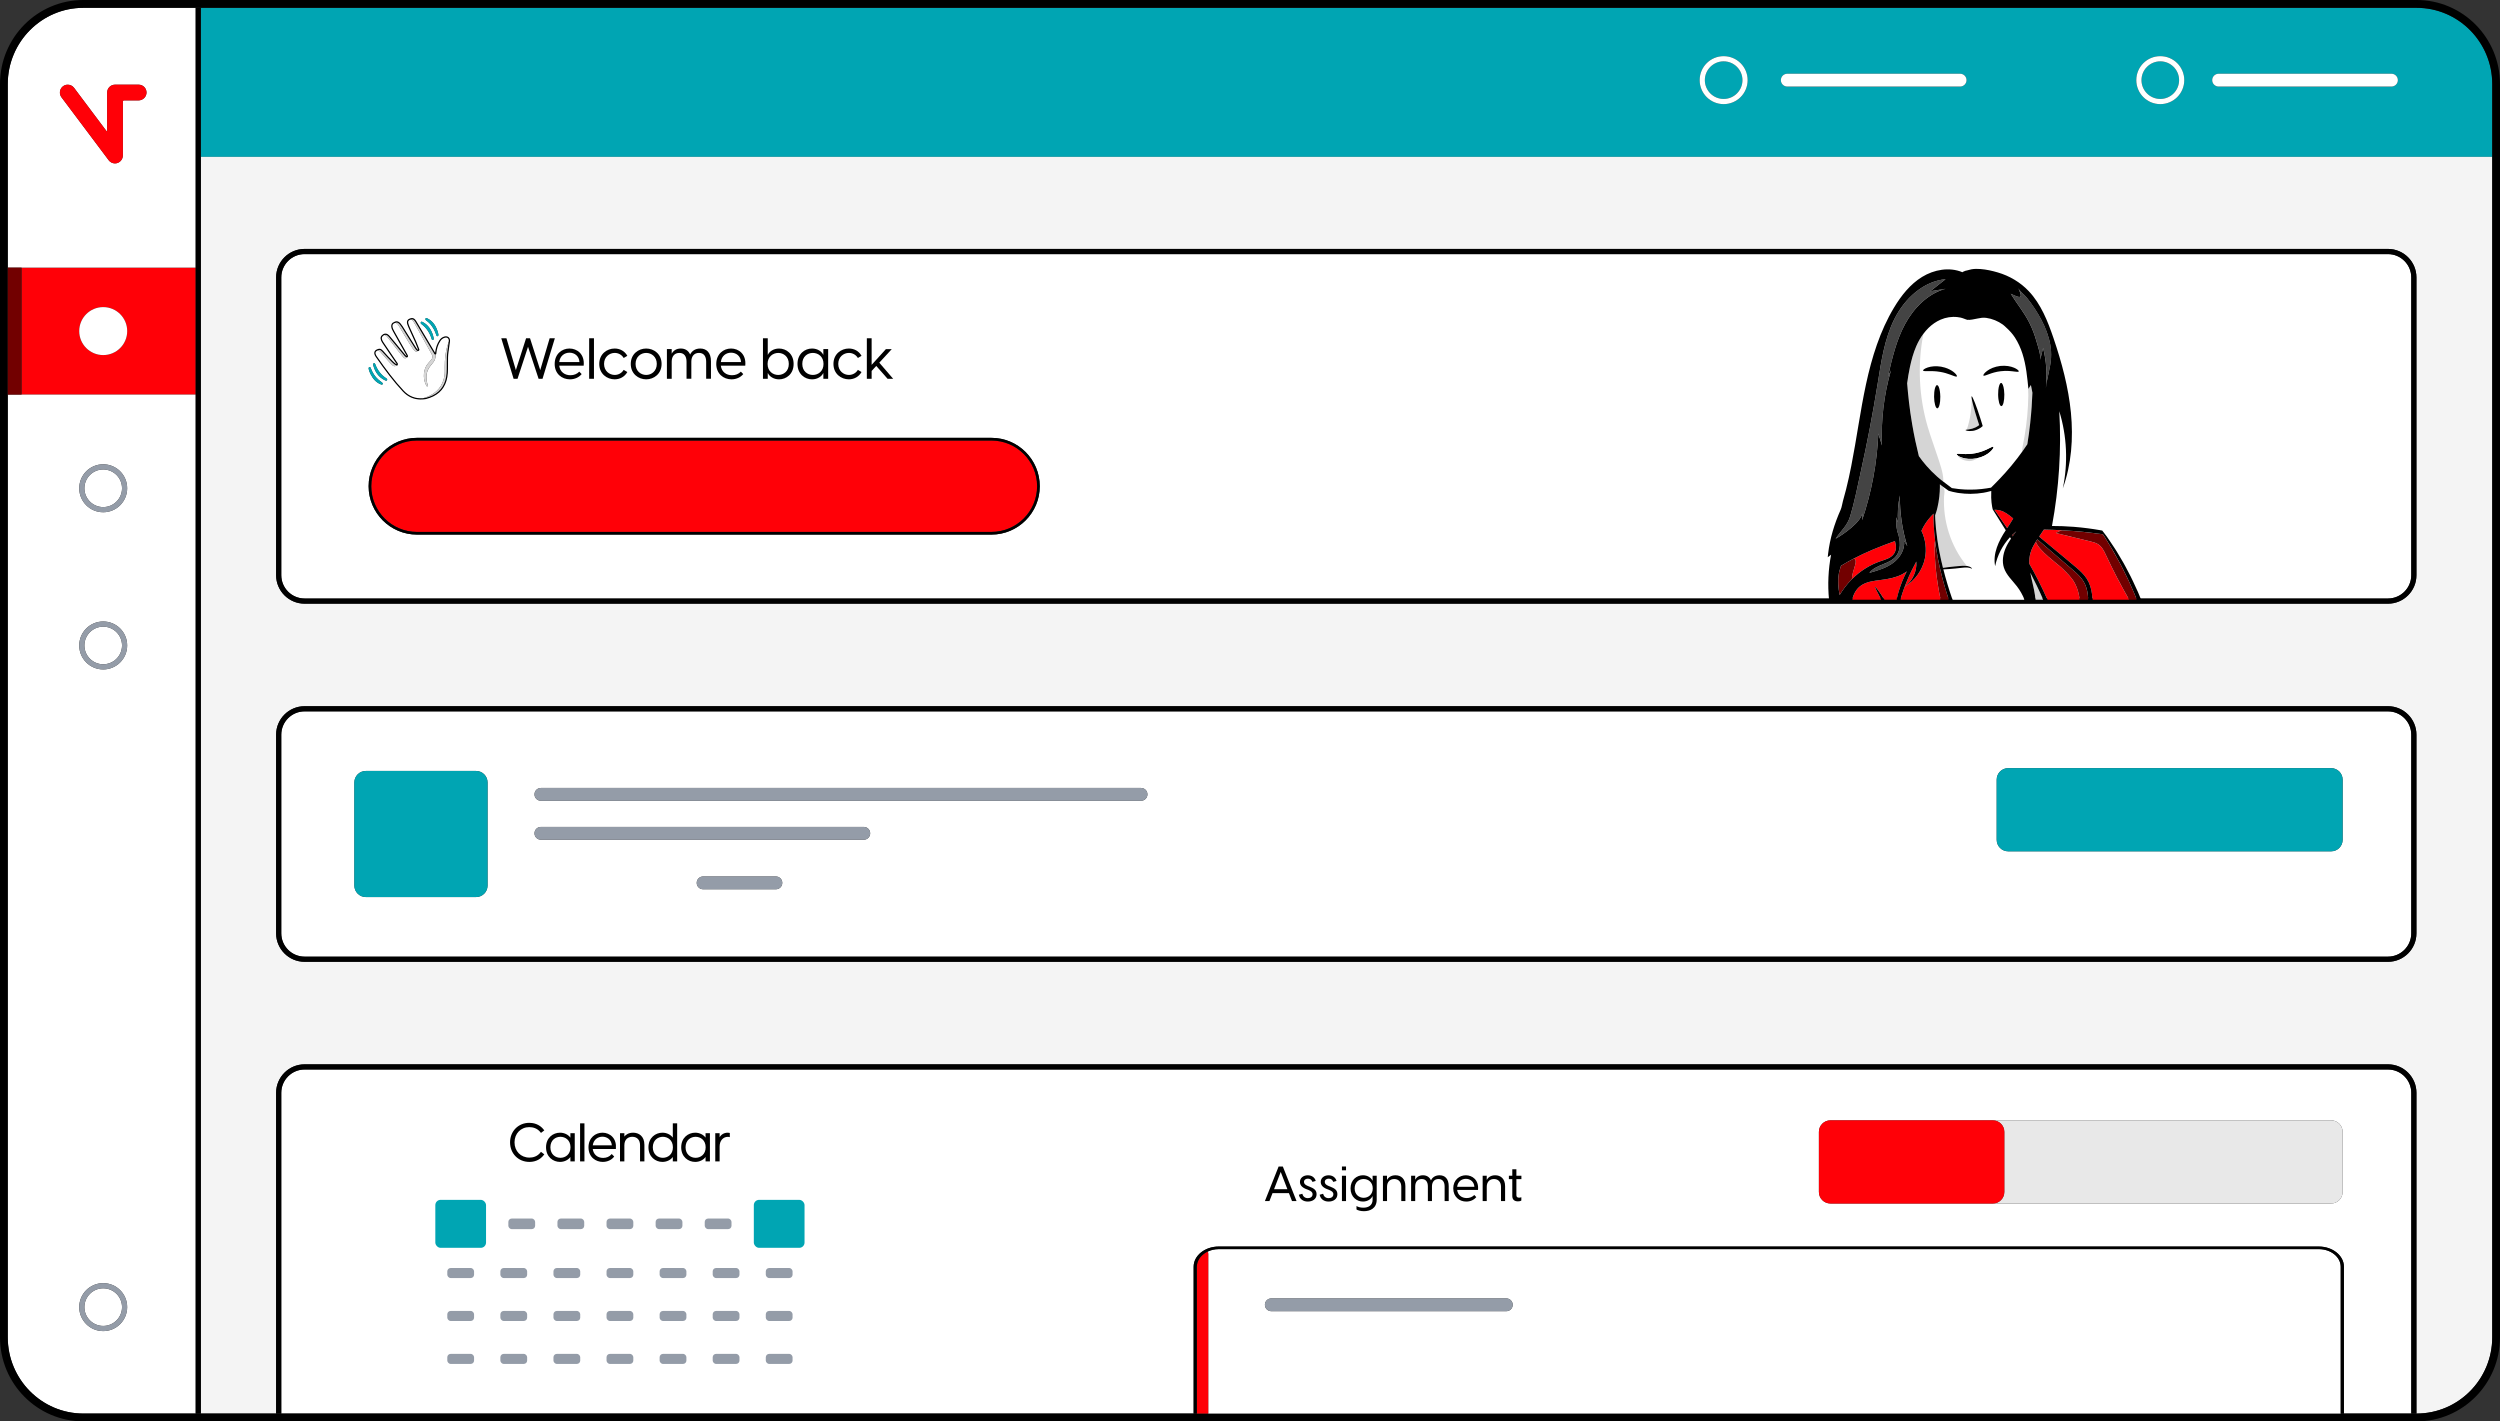 <?xml version="1.0" encoding="UTF-8"?>
<svg id="Layer_2" data-name="Layer 2" xmlns="http://www.w3.org/2000/svg" viewBox="0 0 1693.8 963.01">
  <rect x="0" y="0" width="1693.8" height="963.01" fill="#333333" stroke="none"/>
  <defs>
    <style>
      .cls-1 {
        fill: none;
      }

      .cls-1, .cls-2, .cls-3, .cls-4, .cls-5, .cls-6, .cls-7, .cls-8, .cls-9, .cls-10, .cls-11, .cls-12 {
        stroke-width: 0px;
      }

      .cls-3 {
        fill: #f7fbff;
      }

      .cls-4 {
        fill: #720000;
      }

      .cls-5 {
        fill: #949ca8;
      }

      .cls-6 {
        fill: #444;
      }

      .cls-7 {
        fill: #d5d5d5;
      }

      .cls-8 {
        fill: #fff;
      }

      .cls-9 {
        fill: #e8e8e8;
      }

      .cls-10 {
        fill: #ff0007;
      }

      .cls-11 {
        fill: #f4f4f4;
      }

      .cls-12 {
        fill: #00a5b3;
      }
    </style>
  </defs>
  <g id="Layer_1-2" data-name="Layer 1">
    <g>
      <g>
        <path class="cls-8" d="m1617.89,172.16H206.36c-8.71,0-15.79,7.09-15.79,15.79v201.76c0,8.71,7.09,15.79,15.79,15.79h1411.53c8.71,0,15.79-7.09,15.79-15.79v-201.76c0-8.71-7.09-15.79-15.79-15.79Zm-1329.56,43.61c.34-.57.87-.22,1.3,0,3.99,2.02,5.97,5.53,7.15,9.64.13.47.2.95.28,1.36.02.5-.05.88-.55,1-.61.15-.76-.28-.9-.72-.88-2.79-2.25-5.3-4.14-7.53-.79-.93-1.75-1.64-2.67-2.39-.49-.39-.77-.83-.46-1.35Zm-3.19,2.5c.36-.6.86-.27,1.28-.06,3.63,1.88,5.64,5.03,6.89,8.78.25.75.39,1.55.53,2.13.03.67.01,1.15-.56,1.26-.6.11-.71-.38-.85-.81-1.28-4.06-3.47-7.48-6.93-10.02-.44-.33-.67-.77-.36-1.27Zm-29.57,18.84c1.56-.71,2.41-.52,3.68.89,2.17,2.4,4.31,4.83,6.63,7.08.92.89,1.81,1.84,3.11,2.19.47-.71-.11-1.16-.44-1.64-2.95-4.37-5.92-8.74-8.86-13.11-.42-.62-.83-1.27-1.11-1.96-.67-1.68-.26-2.75,1.34-3.79,1.6-.8,2.78.02,3.74,1.12,2.03,2.34,3.97,4.78,5.94,7.17,1.55,1.88,3.1,3.77,4.68,5.63.42.5.85,1.05,1.64.97.19-.69-.26-1.19-.55-1.72-2.89-5.14-5.8-10.28-8.67-15.43-.58-1.04-1.14-2.11-1.21-3.35-.07-1.19.33-2.08,1.52-2.5,1.56-.93,2.84-.68,4.15.91,1.35,1.64,2.37,3.52,3.5,5.32,2.23,3.56,4.47,7.12,6.72,10.68.47.75.94,1.51,1.79,1.92.87-.23.47-.76.3-1.24-1.48-4.17-3.47-8.11-5.26-12.14-.66-1.49-1.38-2.97-1.88-4.51-.62-1.91.1-3.04,2.02-3.55,1.74-.48,2.66.62,3.4,1.86,3.37,5.61,6.69,11.25,10.02,16.87.88,1.48,1.76,2.97,2.65,4.44.15.25.2.78.73.44.27-3.21,1.13-6.24,2.94-8.94.73-1.09,1.75-1.87,3.02-2.26,1.96-.6,3.45.53,3.37,2.55-.34,2.5-.66,5.01-1.04,7.51-.4,2.7-.33,5.41-.33,8.13,0,3.78.09,7.58-1.01,11.24-2.05,6.81-7.01,10.42-13.63,12.11-.59.15-1.22.16-1.84.23-5.3.4-9.76-1.36-13.38-5.22-6.78-7.24-12.62-15.23-18.28-23.34-1.16-1.67-1.64-3.55.6-4.55Zm-2.01,8.93c.41.1.59.45.73.84,1.46,3.95,3.89,7.14,7.43,9.45.47.31.78.66.52,1.2-.34.71-.9.37-1.37.15-4.49-2.1-6.86-5.85-8.08-10.48-.16-.61.25-1.19.76-1.16Zm-3.22,2.72c.7-.15.79.47.95.88,1.11,2.92,2.73,5.49,5.07,7.57.76.68,1.62,1.25,2.41,1.89.38.31.82.64.45,1.22-.33.51-.78.26-1.19.1-3.31-1.28-5.37-3.84-6.93-6.87-.63-1.22-1.14-2.5-1.36-3.88-.05-.47.14-.81.59-.92Zm421.35,113.45h-389.17c-18.07,0-32.78-14.7-32.78-32.78s14.7-32.78,32.78-32.78h389.17c18.07,0,32.78,14.7,32.78,32.78s-14.7,32.78-32.78,32.78Z"/>
        <path class="cls-10" d="m14.62,267.33h117.96v-86.01H14.62v86.01Zm55.31-59.25c8.97,0,16.25,7.27,16.25,16.25s-7.27,16.25-16.25,16.25-16.25-7.27-16.25-16.25,7.27-16.25,16.25-16.25Z"/>
        <circle class="cls-12" cx="1463.64" cy="54.3" r="12.74"/>
        <path class="cls-12" d="m1167.81,41.56c-7.03,0-12.74,5.72-12.74,12.74s5.72,12.74,12.74,12.74,12.74-5.72,12.74-12.74-5.72-12.74-12.74-12.74Z"/>
        <path class="cls-12" d="m1637.31,5.3H136.08v100.97h1552.46v-49.33c0-28.48-22.98-51.64-51.23-51.64Zm-469.5,65.25c-8.97,0-16.25-7.27-16.25-16.25s7.27-16.25,16.25-16.25,16.25,7.27,16.25,16.25-7.27,16.25-16.25,16.25Zm160.21-11.9h-117.11c-2.4,0-4.34-1.94-4.34-4.34s1.94-4.34,4.34-4.34h117.11c2.4,0,4.34,1.94,4.34,4.34s-1.94,4.34-4.34,4.34Zm135.62,11.9c-8.97,0-16.25-7.27-16.25-16.25s7.27-16.25,16.25-16.25,16.25,7.27,16.25,16.25-7.27,16.25-16.25,16.25Zm156.62-11.9h-117.11c-2.4,0-4.34-1.94-4.34-4.34s1.94-4.34,4.34-4.34h117.11c2.4,0,4.34,1.94,4.34,4.34s-1.94,4.34-4.34,4.34Z"/>
        <path class="cls-11" d="m136.08,957.71h50.98v-217.31c0-10.64,8.66-19.3,19.3-19.3h1411.53c10.64,0,19.3,8.66,19.3,19.3v217.31h.12c28.25,0,51.23-23.17,51.23-51.64V106.27H136.08v851.44Zm50.98-769.76c0-10.64,8.66-19.3,19.3-19.3h1411.53c10.64,0,19.3,8.66,19.3,19.3v201.76c0,10.64-8.66,19.3-19.3,19.3H206.36c-10.64,0-19.3-8.66-19.3-19.3v-201.76Zm0,309.81c0-10.64,8.66-19.3,19.3-19.3h1411.53c10.64,0,19.3,8.66,19.3,19.3v134.59c0,10.64-8.66,19.3-19.3,19.3H206.36c-10.64,0-19.3-8.66-19.3-19.3v-134.59Z"/>
        <path class="cls-8" d="m69.93,872.86c-7.03,0-12.74,5.72-12.74,12.74s5.72,12.74,12.74,12.74,12.74-5.72,12.74-12.74-5.72-12.74-12.74-12.74Z"/>
        <path class="cls-8" d="m69.93,424.57c-7.03,0-12.74,5.72-12.74,12.74s5.72,12.74,12.74,12.74,12.74-5.72,12.74-12.74-5.72-12.74-12.74-12.74Z"/>
        <path class="cls-8" d="m132.57,181.32V5.3H56.49C28.24,5.3,5.26,28.47,5.26,56.94v124.37h127.32ZM40.61,62.1c.27-2.49,2.31-4.48,4.8-4.71,1.96-.18,3.72.7,4.78,2.13l22.02,29.36c.12.16.38.08.38-.13v-26.05c0-2.95,2.39-5.34,5.34-5.34h16.01c2.91,0,5.28,2.33,5.33,5.23.06,2.99-2.46,5.44-5.46,5.44h-9.92c-.35,0-.63.28-.63.63v36.6c0,2.97-2.43,5.49-5.4,5.46-1.73-.02-3.26-.87-4.22-2.16l-32-42.66c-.78-1.04-1.19-2.37-1.04-3.81Z"/>
        <circle class="cls-8" cx="69.93" cy="330.82" r="12.74"/>
        <path class="cls-8" d="m132.57,267.33H5.26v638.74c0,28.48,22.98,51.64,51.23,51.64h76.09V267.33Zm-62.65,634.52c-8.97,0-16.25-7.27-16.25-16.25s7.27-16.25,16.25-16.25,16.25,7.27,16.25,16.25-7.27,16.25-16.25,16.25Zm0-448.29c-8.97,0-16.25-7.27-16.25-16.25s7.27-16.25,16.25-16.25,16.25,7.27,16.25,16.25-7.27,16.25-16.25,16.25Zm0-106.5c-8.97,0-16.25-7.27-16.25-16.25s7.27-16.25,16.25-16.25,16.25,7.27,16.25,16.25-7.27,16.25-16.25,16.25Z"/>
        <polygon class="cls-2" points="136.08 5.3 134.33 5.3 132.57 5.3 132.57 106.27 132.57 178.99 132.57 181.32 132.57 267.33 132.57 274.07 132.57 957.71 134.33 957.71 136.08 957.71 136.08 106.27 136.08 5.3"/>
        <path class="cls-8" d="m1617.89,724.6H206.36c-8.71,0-15.79,7.09-15.79,15.8v217.31h618.14v-99.46c0-7.55,7.63-13.7,17.01-13.7h745.32c9.38,0,17.01,6.14,17.01,13.7v99.46h45.64v-217.31c0-8.71-7.09-15.8-15.8-15.8Zm-30.72,82.98c0,4.32-3.5,7.82-7.82,7.82h-339.19c-4.32,0-7.82-3.5-7.82-7.82v-40.72c0-4.32,3.5-7.82,7.82-7.82h339.19c4.32,0,7.82,3.5,7.82,7.82v40.72Z"/>
        <path class="cls-2" d="m1617.89,721.1H206.36c-10.64,0-19.3,8.66-19.3,19.3v217.31h3.51v-217.31c0-8.71,7.09-15.79,15.79-15.79h1411.53c8.71,0,15.8,7.09,15.8,15.79v217.31h3.51v-217.31c0-10.64-8.66-19.3-19.3-19.3Z"/>
        <path class="cls-2" d="m1637.31,0H56.49C25.29,0,0,25.49,0,56.94v849.12c0,31.45,25.29,56.94,56.49,56.94h1580.82c31.2,0,56.49-25.49,56.49-56.94V56.94c0-31.45-25.29-56.94-56.49-56.94Zm51.23,106.27v799.8c0,28.48-22.98,51.64-51.23,51.64H56.49c-28.25,0-51.23-23.17-51.23-51.64V56.94C5.26,28.47,28.24,5.3,56.49,5.3h1580.82c28.25,0,51.23,23.17,51.23,51.64v49.33Z"/>
        <rect class="cls-4" x="5.26" y="181.32" width="9.36" height="86.01"/>
        <circle class="cls-8" cx="69.93" cy="224.32" r="16.25"/>
        <path class="cls-2" d="m206.36,409.01h1411.53c10.64,0,19.3-8.66,19.3-19.3v-201.76c0-10.64-8.66-19.3-19.3-19.3H206.36c-10.64,0-19.3,8.66-19.3,19.3v201.76c0,10.64,8.66,19.3,19.3,19.3Zm-15.79-221.06c0-8.71,7.09-15.79,15.79-15.79h1411.53c8.71,0,15.79,7.09,15.79,15.79v201.76c0,8.71-7.09,15.79-15.79,15.79H206.36c-8.71,0-15.79-7.09-15.79-15.79v-201.76Z"/>
        <path class="cls-8" d="m206.36,648.14h1411.53c8.71,0,15.79-7.09,15.79-15.8v-134.59c0-8.71-7.09-15.79-15.79-15.79H206.36c-8.71,0-15.79,7.09-15.79,15.79v134.59c0,8.71,7.09,15.8,15.79,15.8Zm319.32-45.64h-49.31c-2.4,0-4.34-1.94-4.34-4.34s1.94-4.34,4.34-4.34h49.31c2.4,0,4.34,1.94,4.34,4.34s-1.94,4.34-4.34,4.34Zm827.11-74.25c0-4.32,3.5-7.82,7.82-7.82h218.76c4.32,0,7.82,3.5,7.82,7.82v40.72c0,4.32-3.5,7.82-7.82,7.82h-218.76c-4.32,0-7.82-3.5-7.82-7.82v-40.72Zm-986.32,5.61h406.61c2.4,0,4.34,1.94,4.34,4.34s-1.94,4.34-4.34,4.34h-406.61c-2.4,0-4.34-1.94-4.34-4.34s1.94-4.34,4.34-4.34Zm0,26.39h218.76c2.4,0,4.34,1.94,4.34,4.34s-1.94,4.34-4.34,4.34h-218.76c-2.4,0-4.34-1.94-4.34-4.34s1.94-4.34,4.34-4.34Zm-126.4-30.1c0-4.32,3.5-7.82,7.82-7.82h74.64c4.32,0,7.82,3.5,7.82,7.82v69.8c0,4.32-3.5,7.82-7.82,7.82h-74.64c-4.32,0-7.82-3.5-7.82-7.82v-69.8Z"/>
        <path class="cls-2" d="m206.36,651.65h1411.53c10.64,0,19.3-8.66,19.3-19.3v-134.59c0-10.64-8.66-19.3-19.3-19.3H206.36c-10.64,0-19.3,8.66-19.3,19.3v134.59c0,10.64,8.66,19.3,19.3,19.3Zm-15.79-153.89c0-8.71,7.09-15.79,15.79-15.79h1411.53c8.71,0,15.79,7.09,15.79,15.79v134.59c0,8.71-7.09,15.8-15.79,15.8H206.36c-8.71,0-15.79-7.09-15.79-15.8v-134.59Z"/>
        <path class="cls-10" d="m73.64,108.57c.96,1.29,2.49,2.14,4.22,2.16,2.97.04,5.4-2.49,5.4-5.46v-36.6c0-.35.28-.63.63-.63h9.92c2.99,0,5.51-2.45,5.46-5.44-.06-2.9-2.42-5.23-5.33-5.23h-16.01c-2.95,0-5.34,2.39-5.34,5.34v26.05c0,.2-.26.29-.38.13l-22.02-29.36c-1.06-1.43-2.83-2.31-4.78-2.13-2.5.23-4.53,2.22-4.8,4.71-.16,1.43.25,2.77,1.04,3.81l32,42.66Z"/>
        <path class="cls-5" d="m69.93,314.57c-8.97,0-16.25,7.27-16.25,16.25s7.27,16.25,16.25,16.25,16.25-7.27,16.25-16.25-7.27-16.25-16.25-16.25Zm0,28.99c-7.03,0-12.74-5.72-12.74-12.74s5.72-12.74,12.74-12.74,12.74,5.72,12.74,12.74-5.72,12.74-12.74,12.74Z"/>
        <path class="cls-5" d="m69.93,421.07c-8.97,0-16.25,7.27-16.25,16.25s7.27,16.25,16.25,16.25,16.25-7.27,16.25-16.25-7.27-16.25-16.25-16.25Zm0,28.99c-7.03,0-12.74-5.72-12.74-12.74s5.72-12.74,12.74-12.74,12.74,5.72,12.74,12.74-5.72,12.74-12.74,12.74Z"/>
        <path class="cls-8" d="m1167.81,38.05c-8.97,0-16.25,7.27-16.25,16.25s7.27,16.25,16.25,16.25,16.25-7.27,16.25-16.25-7.27-16.25-16.25-16.25Zm0,28.99c-7.03,0-12.74-5.72-12.74-12.74s5.72-12.74,12.74-12.74,12.74,5.72,12.74,12.74-5.72,12.74-12.74,12.74Z"/>
        <path class="cls-8" d="m1463.64,38.05c-8.97,0-16.25,7.27-16.25,16.25s7.27,16.25,16.25,16.25,16.25-7.27,16.25-16.25-7.27-16.25-16.25-16.25Zm0,28.99c-7.03,0-12.74-5.72-12.74-12.74s5.72-12.74,12.74-12.74,12.74,5.72,12.74,12.74-5.72,12.74-12.74,12.74Z"/>
        <path class="cls-5" d="m69.93,869.35c-8.97,0-16.25,7.27-16.25,16.25s7.27,16.25,16.25,16.25,16.25-7.27,16.25-16.25-7.27-16.25-16.25-16.25Zm0,28.99c-7.03,0-12.74-5.72-12.74-12.74s5.72-12.74,12.74-12.74,12.74,5.72,12.74,12.74-5.72,12.74-12.74,12.74Z"/>
        <path class="cls-8" d="m1328.02,49.96h-117.11c-2.4,0-4.34,1.94-4.34,4.34s1.94,4.34,4.34,4.34h117.11c2.4,0,4.34-1.94,4.34-4.34s-1.94-4.34-4.34-4.34Z"/>
        <path class="cls-5" d="m366.46,568.94h218.76c2.4,0,4.34-1.94,4.34-4.34s-1.94-4.34-4.34-4.34h-218.76c-2.4,0-4.34,1.94-4.34,4.34s1.94,4.34,4.34,4.34Z"/>
        <path class="cls-5" d="m525.67,593.82h-49.31c-2.4,0-4.34,1.94-4.34,4.34s1.94,4.34,4.34,4.34h49.31c2.4,0,4.34-1.94,4.34-4.34s-1.94-4.34-4.34-4.34Z"/>
        <path class="cls-5" d="m366.46,542.54h406.61c2.4,0,4.34-1.94,4.34-4.34s-1.94-4.34-4.34-4.34h-406.61c-2.4,0-4.34,1.94-4.34,4.34s1.94,4.34,4.34,4.34Z"/>
        <path class="cls-8" d="m1620.26,49.96h-117.11c-2.4,0-4.34,1.94-4.34,4.34s1.94,4.34,4.34,4.34h117.11c2.4,0,4.34-1.94,4.34-4.34s-1.94-4.34-4.34-4.34Z"/>
        <path class="cls-12" d="m1360.6,520.43h218.76c4.31,0,7.82,3.5,7.82,7.82v40.72c0,4.31-3.5,7.82-7.82,7.82h-218.76c-4.31,0-7.82-3.5-7.82-7.82v-40.73c0-4.31,3.5-7.82,7.82-7.82Z"/>
        <path class="cls-9" d="m1579.36,759.05h-229.21c4.32,0,7.82,3.5,7.82,7.82v40.72c0,4.32-3.5,7.82-7.82,7.82h229.21c4.32,0,7.82-3.5,7.82-7.82v-40.72c0-4.32-3.5-7.82-7.82-7.82Z"/>
        <path class="cls-10" d="m1240.16,759.05h109.99c4.31,0,7.82,3.5,7.82,7.82v40.72c0,4.31-3.5,7.82-7.82,7.82h-109.99c-4.31,0-7.82-3.5-7.82-7.82v-40.72c0-4.31,3.5-7.82,7.82-7.82Z"/>
        <path class="cls-12" d="m247.87,522.34h74.64c4.31,0,7.82,3.5,7.82,7.82v69.8c0,4.31-3.5,7.82-7.82,7.82h-74.64c-4.31,0-7.82-3.5-7.82-7.82v-69.8c0-4.31,3.5-7.82,7.82-7.82Z"/>
        <g>
          <rect class="cls-5" x="303.05" y="859.1" width="18.14" height="6.8" rx="2.27" ry="2.27"/>
          <rect class="cls-5" x="374.98" y="859.1" width="18.14" height="6.8" rx="2.27" ry="2.27"/>
          <rect class="cls-5" x="410.94" y="859.1" width="18.14" height="6.8" rx="2.27" ry="2.27"/>
          <rect class="cls-5" x="446.91" y="859.1" width="18.14" height="6.8" rx="2.27" ry="2.27"/>
          <rect class="cls-5" x="482.87" y="859.1" width="18.14" height="6.8" rx="2.27" ry="2.27"/>
          <rect class="cls-5" x="518.84" y="859.1" width="18.14" height="6.8" rx="2.27" ry="2.27"/>
          <rect class="cls-5" x="303.05" y="888.19" width="18.14" height="6.8" rx="2.27" ry="2.27"/>
          <rect class="cls-5" x="374.98" y="888.19" width="18.14" height="6.8" rx="2.27" ry="2.27"/>
          <rect class="cls-5" x="410.94" y="888.19" width="18.14" height="6.8" rx="2.27" ry="2.27"/>
          <rect class="cls-5" x="446.91" y="888.19" width="18.14" height="6.8" rx="2.27" ry="2.27"/>
          <rect class="cls-5" x="482.87" y="888.19" width="18.14" height="6.8" rx="2.27" ry="2.27"/>
          <rect class="cls-5" x="518.84" y="888.19" width="18.14" height="6.8" rx="2.27" ry="2.27"/>
          <rect class="cls-5" x="303.05" y="917.28" width="18.14" height="6.8" rx="2.27" ry="2.27"/>
          <rect class="cls-5" x="374.98" y="917.28" width="18.14" height="6.8" rx="2.27" ry="2.27"/>
          <rect class="cls-5" x="410.94" y="917.28" width="18.14" height="6.8" rx="2.27" ry="2.27"/>
          <rect class="cls-5" x="446.91" y="917.28" width="18.14" height="6.8" rx="2.27" ry="2.27"/>
          <rect class="cls-5" x="482.87" y="917.28" width="18.14" height="6.8" rx="2.27" ry="2.27"/>
          <rect class="cls-5" x="518.84" y="917.28" width="18.14" height="6.8" rx="2.27" ry="2.27"/>
          <rect class="cls-5" x="339.01" y="859.1" width="18.14" height="6.8" rx="2.27" ry="2.27"/>
          <rect class="cls-5" x="339.01" y="888.19" width="18.14" height="6.8" rx="2.27" ry="2.27"/>
          <rect class="cls-5" x="339.01" y="917.28" width="18.14" height="6.8" rx="2.27" ry="2.27"/>
          <rect class="cls-12" x="294.94" y="812.92" width="34.36" height="32.51" rx="3.57" ry="3.57"/>
          <rect class="cls-5" x="344.42" y="825.59" width="18.14" height="7.16" rx="2.27" ry="2.27"/>
          <rect class="cls-5" x="377.68" y="825.59" width="18.14" height="7.16" rx="2.27" ry="2.27"/>
          <rect class="cls-5" x="410.94" y="825.59" width="18.14" height="7.16" rx="2.27" ry="2.27"/>
          <rect class="cls-5" x="444.21" y="825.59" width="18.14" height="7.16" rx="2.27" ry="2.27"/>
          <rect class="cls-5" x="477.47" y="825.59" width="18.14" height="7.16" rx="2.27" ry="2.27"/>
          <rect class="cls-12" x="510.73" y="812.92" width="34.36" height="32.51" rx="3.57" ry="3.57"/>
        </g>
        <path class="cls-10" d="m282.52,360.39h389.17c17.07,0,30.97-13.89,30.97-30.97s-13.89-30.97-30.97-30.97h-389.17c-17.07,0-30.97,13.89-30.97,30.97s13.89,30.97,30.97,30.97Z"/>
        <path class="cls-2" d="m282.52,362.2h389.17c18.07,0,32.78-14.7,32.78-32.78s-14.7-32.78-32.78-32.78h-389.17c-18.07,0-32.78,14.7-32.78,32.78s14.7,32.78,32.78,32.78Zm0-63.74h389.17c17.07,0,30.97,13.89,30.97,30.97s-13.89,30.97-30.97,30.97h-389.17c-17.07,0-30.97-13.89-30.97-30.97s13.89-30.97,30.97-30.97Z"/>
        <path class="cls-12" d="m285.5,219.54c3.46,2.55,5.66,5.97,6.93,10.02.14.44.25.92.85.81.57-.1.58-.59.56-1.26-.14-.58-.28-1.37-.53-2.13-1.24-3.75-3.26-6.9-6.89-8.78-.42-.22-.92-.55-1.28.06-.3.5-.08.94.36,1.27Z"/>
        <path class="cls-12" d="m258.03,260.42c.41.16.86.41,1.19-.1.37-.57-.07-.91-.45-1.22-.8-.64-1.65-1.21-2.41-1.89-2.34-2.08-3.96-4.66-5.07-7.58-.16-.42-.25-1.04-.95-.88-.46.1-.64.44-.59.92.21,1.37.73,2.66,1.36,3.88,1.56,3.03,3.62,5.59,6.93,6.87Z"/>
        <path class="cls-12" d="m288.79,217.12c.93.75,1.89,1.46,2.67,2.39,1.9,2.23,3.26,4.75,4.14,7.53.14.44.29.87.9.72.49-.12.56-.51.55-1-.08-.41-.15-.89-.28-1.36-1.17-4.11-3.15-7.62-7.15-9.64-.42-.21-.96-.56-1.3,0-.31.52-.03.96.46,1.35Z"/>
        <path class="cls-12" d="m260.88,257.67c.47.22,1.03.56,1.37-.15.26-.53-.05-.89-.52-1.2-3.54-2.31-5.97-5.5-7.43-9.45-.14-.39-.32-.73-.73-.84-.51-.03-.92.54-.76,1.16,1.22,4.63,3.59,8.37,8.08,10.48Z"/>
        <path class="cls-8" d="m273.26,265c3.62,3.87,8.09,5.62,13.38,5.22.76-1.07,2.08-1.02,3.13-1.47,6.21-2.64,10.1-7.09,11.31-13.82.38-2.13.23-4.24.24-6.37.03-4.97.39-9.89,1.94-14.65.32-1,.61-2.04,1.24-2.91.07-2.02-1.42-3.15-3.37-2.55-1.27.39-2.29,1.17-3.02,2.26-1.81,2.7-2.67,5.73-2.94,8.94.03,1.91-.13,3.8-1.29,5.41-.8,1.11-1.7,2.15-2.54,3.23-2.81,3.62-2.83,7.65-1.78,11.85.14.56.72,1.38.02,1.63-.63.23-.85-.74-1.11-1.27-2.08-4.27-1.8-10.8,1.8-14.58.61-.64,1.15-1.35,1.75-2,1.15-1.26,1.33-2.33.42-4.01-1.93-3.6-3.92-7.16-5.91-10.73-1.9-3.41-3.85-6.79-5.73-10.21-.63-1.14-1.35-2.18-2.43-2.94-1.92.51-2.64,1.64-2.02,3.55.5,1.55,1.22,3.02,1.88,4.51,1.79,4.03,3.78,7.97,5.26,12.14.17.48.58,1.01-.3,1.24-.62.97-1.37.95-2.2.27-.62-.51-1.06-1.19-1.5-1.85-3.29-4.93-6.17-10.1-9.28-15.13-.76-1.24-1.53-2.29-3.18-2.12-1.19.42-1.59,1.31-1.52,2.5.07,1.24.63,2.31,1.21,3.35,2.88,5.15,5.78,10.28,8.67,15.43.3.53.75,1.02.55,1.72-1.03,1.39-1.72,1.54-2.82.22-2.24-2.67-4.35-5.45-6.51-8.19-1.45-1.84-2.88-3.69-4.33-5.52-.6-.75-1.47-1.08-2.34-1.4-1.61,1.04-2.02,2.11-1.34,3.79.28.69.69,1.34,1.11,1.96,2.95,4.38,5.91,8.74,8.86,13.11.32.48.91.93.44,1.64-.9,1.09-2.1,1.19-3.17.17-2.24-2.13-4.15-4.56-6.22-6.85-1.19-1.32-2.17-2.93-4.04-3.48-2.24,1-1.76,2.88-.6,4.55,5.67,8.11,11.5,16.1,18.28,23.34Z"/>
        <path class="cls-7" d="m280.78,218.98c1.89,3.42,3.83,6.8,5.73,10.21,1.99,3.57,3.98,7.13,5.91,10.73.91,1.68.73,2.75-.42,4.01-.6.65-1.14,1.36-1.75,2-3.6,3.78-3.88,10.31-1.8,14.58.26.53.48,1.5,1.11,1.27.7-.26.12-1.08-.02-1.63-1.04-4.2-1.02-8.24,1.78-11.85.84-1.08,1.75-2.12,2.54-3.23,1.16-1.61,1.32-3.5,1.29-5.41-.53.34-.58-.19-.73-.44-.9-1.47-1.77-2.96-2.65-4.44-3.34-5.63-6.66-11.26-10.02-16.87-.74-1.24-1.67-2.34-3.4-1.86,1.08.76,1.8,1.8,2.43,2.94Z"/>
        <path class="cls-7" d="m301.32,248.56c-.01,2.12.14,4.24-.24,6.37-1.2,6.73-5.1,11.18-11.31,13.82-1.05.45-2.37.39-3.13,1.47.61-.07,1.24-.08,1.84-.23,6.62-1.69,11.58-5.3,13.63-12.11,1.11-3.67,1.01-7.47,1.01-11.24,0-2.71-.07-5.43.33-8.13.37-2.5.69-5,1.04-7.51-.63.88-.91,1.91-1.24,2.91-1.55,4.76-1.91,9.68-1.94,14.65Z"/>
        <path class="cls-7" d="m270.19,220.77c3.11,5.03,6,10.21,9.28,15.13.44.66.87,1.33,1.5,1.85.83.68,1.57.7,2.2-.27-.85-.41-1.31-1.17-1.79-1.92-2.25-3.55-4.48-7.11-6.72-10.68-1.13-1.8-2.15-3.67-3.5-5.32-1.31-1.59-2.59-1.84-4.15-.91,1.65-.18,2.41.88,3.18,2.12Z"/>
        <path class="cls-7" d="m266.6,233.68c2.16,2.74,4.26,5.52,6.51,8.19,1.11,1.32,1.79,1.17,2.82-.22-.79.09-1.22-.47-1.64-.97-1.58-1.86-3.12-3.75-4.68-5.63-1.98-2.39-3.91-4.82-5.94-7.17-.96-1.1-2.14-1.92-3.74-1.12.87.32,1.74.64,2.34,1.4,1.46,1.83,2.88,3.68,4.33,5.52Z"/>
        <path class="cls-7" d="m259.61,240.58c2.06,2.29,3.98,4.72,6.22,6.85,1.07,1.02,2.27.91,3.17-.17-1.31-.35-2.2-1.3-3.11-2.19-2.32-2.25-4.46-4.68-6.63-7.08-1.27-1.41-2.13-1.6-3.68-.89,1.87.55,2.85,2.16,4.04,3.48Z"/>
        <path class="cls-2" d="m285.2,270.69c-4.78,0-8.89-1.82-12.25-5.41-6.48-6.91-12.01-14.35-18.32-23.39-.9-1.29-1.23-2.43-.96-3.38.21-.77.8-1.37,1.73-1.79,1.73-.79,2.78-.54,4.16.99l.82.92c1.85,2.06,3.77,4.19,5.78,6.14l.22.21c.74.73,1.45,1.42,2.37,1.76,0-.16-.11-.32-.33-.6-.08-.1-.15-.19-.22-.29-1.35-2.01-2.71-4.02-4.07-6.02-1.6-2.36-3.2-4.73-4.79-7.1-.42-.63-.86-1.31-1.15-2.04-.74-1.85-.29-3.13,1.5-4.29,2.25-1.14,3.77.62,4.28,1.2,1.42,1.63,2.81,3.34,4.15,4.98.6.73,1.2,1.47,1.8,2.2l.8.97c1.29,1.56,2.57,3.12,3.88,4.66.37.43.62.72.95.8-.03-.24-.16-.47-.35-.77-.06-.1-.13-.21-.19-.31l-2.97-5.28c-1.91-3.38-3.81-6.76-5.7-10.15-.65-1.16-1.19-2.23-1.26-3.53-.08-1.48.52-2.46,1.8-2.91,1.69-1.02,3.18-.7,4.61,1.04,1.04,1.26,1.89,2.66,2.71,4.02.27.45.54.9.82,1.34,2.23,3.56,4.47,7.12,6.72,10.67.45.71.84,1.33,1.47,1.69.07-.03.09-.05.09-.06,0-.04-.08-.23-.13-.34-.04-.08-.07-.17-.1-.25-1.05-2.96-2.39-5.87-3.69-8.67-.53-1.14-1.05-2.28-1.56-3.43l-.39-.88c-.54-1.19-1.09-2.41-1.5-3.68-.33-1.03-.31-1.89.06-2.58.38-.7,1.14-1.21,2.25-1.51,1.99-.56,3.07.73,3.86,2.05,2.43,4.06,4.85,8.13,7.26,12.2l3.1,5.23c.77,1.29,1.53,2.59,2.32,3.87l.02.03c.36-3.31,1.33-6.11,2.95-8.54.8-1.2,1.89-2.01,3.25-2.43,1.08-.33,2.09-.2,2.83.37.74.56,1.12,1.49,1.08,2.6v.04s-.31,2.23-.31,2.23c-.24,1.76-.47,3.52-.73,5.28-.34,2.28-.34,4.63-.33,6.9v2.05c0,3.46,0,7.04-1.03,10.48-1.94,6.44-6.5,10.49-13.93,12.39-.44.11-.89.15-1.33.19-.19.02-.38.03-.56.05-.5.04-1,.06-1.49.06Zm-28.14-33.57c-.38,0-.8.13-1.32.37-.71.32-1.13.74-1.28,1.25-.24.87.33,1.94.85,2.68,6.29,9.01,11.8,16.42,18.25,23.3,3.53,3.77,7.92,5.48,13.05,5.09.18-.02.38-.04.57-.06.42-.04.82-.07,1.19-.17,7.12-1.82,11.49-5.68,13.34-11.82,1-3.32,1-6.84,1-10.24v-2.05c0-2.3-.01-4.68.34-7.03.26-1.75.5-3.51.73-5.27l.3-2.21c.03-.82-.24-1.49-.75-1.89-.52-.4-1.26-.49-2.08-.23-1.17.36-2.11,1.06-2.8,2.1-1.64,2.45-2.58,5.31-2.87,8.74l-.02.21-.17.11c-.26.16-.5.21-.72.14-.32-.1-.45-.4-.53-.59-.02-.05-.04-.09-.06-.13-.78-1.29-1.55-2.59-2.32-3.88l-3.1-5.23c-2.41-4.07-4.82-8.14-7.26-12.2-.79-1.32-1.56-2.06-2.93-1.68-.89.24-1.47.61-1.74,1.1-.26.48-.26,1.11,0,1.92.4,1.22.94,2.42,1.47,3.59l.4.88c.51,1.15,1.03,2.28,1.56,3.42,1.3,2.82,2.65,5.75,3.71,8.74.02.07.05.14.08.2.13.3.29.67.11,1.04-.13.26-.38.43-.77.53l-.15.04-.14-.07c-.93-.45-1.43-1.24-1.92-2.01-2.29-3.62-4.52-7.18-6.76-10.74-.28-.45-.56-.9-.83-1.35-.81-1.33-1.64-2.71-2.64-3.92-1.17-1.41-2.21-1.65-3.62-.82-1,.36-1.38,1-1.32,2.12.06,1.12.56,2.1,1.16,3.17,1.89,3.39,3.8,6.77,5.7,10.15l2.97,5.28c.05.09.11.19.17.28.28.45.63,1.01.42,1.76l-.08.27-.28.03c-1,.1-1.52-.54-1.96-1.05-1.36-1.6-2.64-3.16-3.93-4.73l-.8-.97c-.6-.73-1.2-1.47-1.8-2.2-1.34-1.64-2.73-3.34-4.13-4.96-1.12-1.29-2.09-1.6-3.24-1.02-1.43.92-1.74,1.78-1.14,3.26.25.62.6,1.2,1.07,1.88,1.59,2.37,3.19,4.73,4.79,7.09,1.36,2.01,2.72,4.01,4.07,6.02.06.08.12.16.18.24.32.41.81,1.03.26,1.86l-.17.25-.29-.08c-1.31-.35-2.21-1.23-3.08-2.08l-.21-.21c-2.04-1.98-3.96-4.12-5.82-6.18l-.82-.92c-.72-.8-1.24-1.16-1.88-1.16Z"/>
        <path class="cls-8" d="m1571.03,846.31h-745.32c-2.76,0-5.33.62-7.55,1.68.29.24.45.7.45,1.57v108.16h767.25v-99.46c0-6.59-6.66-11.95-14.84-11.95Zm-550.48,42.06h-159.22c-2.4,0-4.34-1.94-4.34-4.34s1.94-4.34,4.34-4.34h159.22c2.4,0,4.34,1.94,4.34,4.34s-1.94,4.34-4.34,4.34Z"/>
        <path class="cls-3" d="m810.88,858.25v13.91l.11-15.32c-.07.46-.11.93-.11,1.41Z"/>
        <path class="cls-10" d="m818.17,847.99c-3.88,1.86-6.62,5.08-7.18,8.85l-.11,15.32v85.55h7.74v-108.16c0-.87-.16-1.33-.45-1.57Z"/>
        <path class="cls-2" d="m1571.03,844.55h-745.32c-9.38,0-17.01,6.14-17.01,13.7v99.46h2.18v-99.46c0-.48.04-.95.11-1.41.56-3.77,3.3-7,7.18-8.85,2.21-1.06,4.79-1.68,7.55-1.68h745.32c8.18,0,14.84,5.36,14.84,11.95v99.46h2.18v-99.46c0-7.55-7.63-13.7-17.01-13.7Z"/>
        <path class="cls-5" d="m1020.56,879.68h-159.22c-2.4,0-4.34,1.94-4.34,4.34s1.94,4.34,4.34,4.34h159.22c2.4,0,4.34-1.94,4.34-4.34s-1.94-4.34-4.34-4.34Z"/>
        <g>
          <path class="cls-2" d="m358.68,763.66c2.22,0,5.34.63,7.59,3.6l.24.32,2.26-1.72-.24-.32c-3.12-4.18-7.56-4.8-9.93-4.8-7.43,0-13.03,5.69-13.03,13.24s5.62,13.24,13.07,13.24c2.88,0,6.93-.83,9.89-4.8l.24-.32-2.26-1.72-.24.32c-2.25,2.98-5.35,3.6-7.56,3.6-5.86,0-10.11-4.34-10.11-10.33s4.24-10.33,10.08-10.33Z"/>
          <path class="cls-2" d="m386.45,770.77c-1.47-2.04-4.14-3.35-7.02-3.35-4.71,0-9.48,3.4-9.48,9.9s4.77,9.9,9.48,9.9c2.88,0,5.55-1.3,7.02-3.35v2.99h2.95v-19.1h-2.95v2.99Zm.07,6.55c0,4.9-3.53,7.12-6.81,7.12s-6.81-2.23-6.81-7.12,3.53-7.12,6.81-7.12,6.81,2.23,6.81,7.12Z"/>
          <rect class="cls-2" x="393.02" y="761.09" width="2.95" height="25.78"/>
          <path class="cls-2" d="m408.16,767.42c-4.69,0-9.44,3.39-9.44,9.87,0,6.83,5.02,9.93,9.69,9.93,2.99,0,5.79-1.25,7.49-3.35l.23-.28-1.69-1.74-.29.34c-1.25,1.47-3.25,2.32-5.5,2.32-3.85,0-6.57-2.35-7.04-6.02h15.64l.03-.37c.27-3.17-.53-5.88-2.31-7.83-1.68-1.83-4.16-2.88-6.81-2.88Zm-6.55,8.55c.55-4.03,3.64-5.84,6.55-5.84s6.07,1.83,6.37,5.84h-12.91Z"/>
          <path class="cls-2" d="m428.95,767.42c-3.14,0-4.95,1.41-5.93,2.61v-2.26h-2.95v19.1h2.95v-10.92c0-4.24,2.77-5.75,5.37-5.75,3.29,0,5.26,2.15,5.26,5.75v10.92h2.95v-11.17c0-6.11-3.95-8.28-7.65-8.28Z"/>
          <path class="cls-2" d="m455.84,770.77c-1.47-2.04-4.14-3.35-7.02-3.35-4.71,0-9.48,3.4-9.48,9.9s4.77,9.9,9.48,9.9c2.88,0,5.55-1.3,7.02-3.35v2.99h2.95v-25.78h-2.95v9.68Zm.07,6.55c0,4.9-3.53,7.12-6.81,7.12s-6.81-2.23-6.81-7.12,3.53-7.12,6.81-7.12,6.81,2.23,6.81,7.12Z"/>
          <path class="cls-2" d="m478.03,770.77c-1.47-2.04-4.14-3.35-7.02-3.35-4.71,0-9.48,3.4-9.48,9.9s4.77,9.9,9.48,9.9c2.88,0,5.54-1.3,7.02-3.35v2.99h2.95v-19.1h-2.95v2.99Zm.07,6.55c0,4.9-3.53,7.12-6.81,7.12s-6.81-2.23-6.81-7.12,3.53-7.12,6.81-7.12,6.81,2.23,6.81,7.12Z"/>
          <path class="cls-2" d="m494.16,767.54c-.29-.08-.62-.12-1.06-.12-2.42,0-4.37,1.1-5.54,3.07v-2.72h-2.95v19.1h2.95v-10.11c0-3.84,2.29-6.53,5.58-6.53.37,0,.58.03.82.09l.5.12v-2.82l-.29-.08Z"/>
        </g>
        <g>
          <path class="cls-2" d="m869.14,790.33l9.3,23.43h-3.07l-2.11-5.41h-11.09l-2.11,5.41h-3.07l9.3-23.43h2.84Zm3.1,15.38l-4.52-11.71-4.52,11.71h9.04Z"/>
          <path class="cls-2" d="m880.02,809.44l2.31-.63c.46,1.81,1.81,2.97,3.73,2.97,1.62,0,3.23-.79,3.23-2.67,0-1.42-.99-2.14-2.97-2.97l-1.55-.59c-2.84-1.15-4.03-2.84-4.03-4.78,0-2.71,2.34-4.49,5.31-4.49,2.74,0,4.78,1.52,5.38,3.83l-2.21.66c-.53-1.42-1.55-2.21-3.07-2.21s-2.67.79-2.67,2.24c0,1.09.69,1.95,2.47,2.67l1.39.56c2.71,1.06,4.68,2.24,4.68,5.08,0,3.4-2.87,4.98-5.97,4.98s-5.51-1.72-6.04-4.65Z"/>
          <path class="cls-2" d="m894.11,809.44l2.31-.63c.46,1.81,1.81,2.97,3.73,2.97,1.62,0,3.23-.79,3.23-2.67,0-1.42-.99-2.14-2.97-2.97l-1.55-.59c-2.84-1.15-4.03-2.84-4.03-4.78,0-2.71,2.34-4.49,5.31-4.49,2.74,0,4.78,1.52,5.38,3.83l-2.21.66c-.53-1.42-1.55-2.21-3.07-2.21s-2.67.79-2.67,2.24c0,1.09.69,1.95,2.47,2.67l1.39.56c2.71,1.06,4.68,2.24,4.68,5.08,0,3.4-2.87,4.98-5.97,4.98s-5.51-1.72-6.04-4.65Z"/>
          <path class="cls-2" d="m909.19,790.33h2.77v2.57h-2.77v-2.57Zm0,6.27h2.77v17.16h-2.77v-17.16Z"/>
          <path class="cls-2" d="m919.05,819.43v-2.34c.79.53,2.44,1.15,4.62,1.15,3.36,0,6.3-1.52,6.3-5.41v-2.31h-.17c-.79,1.81-3.2,3.56-6.37,3.56-4.12,0-8.41-3.04-8.41-8.91s4.29-8.91,8.41-8.91c3.17,0,5.58,1.75,6.37,3.56h.17v-3.23h2.77v16.2c0,6.07-4.69,7.82-8.65,7.82-2.31,0-4.22-.59-5.05-1.19Zm4.85-7.89c3.07,0,6.17-2.14,6.17-6.37s-3.1-6.37-6.17-6.37-6.1,2.11-6.1,6.37,3.07,6.37,6.1,6.37Z"/>
          <path class="cls-2" d="m936.96,796.6h2.77v2.8c.89-1.65,2.77-3.13,5.74-3.13,3.6,0,6.7,2.24,6.7,7.39v10.1h-2.77v-9.7c0-3.46-2.05-5.25-4.78-5.25s-4.88,1.78-4.88,5.25v9.7h-2.77v-17.16Z"/>
          <path class="cls-2" d="m967.41,803.86c0-3.13-1.42-5.05-4.16-5.05s-4.42,1.91-4.42,5.05v9.9h-2.77v-17.16h2.77v2.67c.83-1.58,2.51-3,5.25-3,2.41,0,4.39,1.09,5.41,3.46.82-1.75,2.67-3.46,5.84-3.46,3.56,0,6.2,2.28,6.2,7.39v10.1h-2.77v-9.9c0-3.13-1.42-5.05-4.16-5.05s-4.42,1.91-4.42,5.05v9.9h-2.77v-9.9Z"/>
          <path class="cls-2" d="m984.6,805.18c0-5.77,4.22-8.91,8.55-8.91s8.91,3.13,8.22,9.93h-14.12c.43,3.6,3.17,5.51,6.47,5.51,2.01,0,3.86-.73,5.11-2.08l1.39,1.42c-1.55,1.91-4.03,3.04-6.8,3.04-4.62,0-8.81-3.2-8.81-8.91Zm14.32-1.09c-.2-3.53-2.87-5.41-5.74-5.41s-5.51,1.81-5.94,5.41h11.68Z"/>
          <path class="cls-2" d="m1004.52,796.6h2.77v2.8c.89-1.65,2.77-3.13,5.74-3.13,3.6,0,6.7,2.24,6.7,7.39v10.1h-2.77v-9.7c0-3.46-2.05-5.25-4.78-5.25s-4.88,1.78-4.88,5.25v9.7h-2.77v-17.16Z"/>
          <path class="cls-2" d="m1024.61,810.26v-11.38h-2.31v-2.28h2.31v-4.39h2.77v4.39h3.4v2.28h-3.4v10.85c0,1.06.53,1.72,1.81,1.72.4,0,.92-.07,1.55-.3v2.21c-.59.46-1.52.59-2.31.59-2.28,0-3.83-1.12-3.83-3.69Z"/>
        </g>
      </g>
      <g>
        <path class="cls-1" d="m1237.02,389.79c.05,1.18-.03,2.35-.2,3.48.81,1.25,1.4,2.64,1.73,4.08.4-7.26.8-14.52,1.19-21.78-.1.24-.19.48-.29.71,0,.1,0,.2-.02.29.02.85.04,1.7.05,2.55.02,3.34-1.05,5.98-2.75,7.93.15.9.24,1.81.29,2.73Z"/>
        <path class="cls-1" d="m1322.05,330.4h0c.14.1.28.2.41.3,1.32.21,2.74.42,4.26.59-1.52-.17-2.94-.37-4.26-.59-.13-.09-.28-.2-.41-.3Z"/>
        <path class="cls-1" d="m1333.21,216.64c.01.06.03.11.04.17-.01-.06-.03-.11-.04-.17h0Z"/>
        <path class="cls-1" d="m1325.81,255.02c-.08.1-.22.14-.42.14.2,0,.34-.04.42-.14.07-.09.08-.24.02-.43.06.19.05.34-.02.43Z"/>
        <path class="cls-2" d="m1325.71,307.71c-.09.21.18.59.77,1.01.02.01.05.02.06.04.29.2.64.41,1.07.62.46.22.99.45,1.61.66,1.22.43,2.73.73,4.44.86,1.71.1,3.6.01,5.55-.36.24-.05.44-.13.68-.19.72-.17,1.44-.35,2.11-.58.88-.31,1.71-.66,2.48-1.03.07-.04.13-.08.2-.11.68-.36,1.33-.73,1.9-1.11.63-.42,1.19-.85,1.67-1.28,1.94-1.71,2.67-3.18,2.34-3.5-.37-.37-1.69.38-3.76,1.39-1.03.52-2.28,1.05-3.67,1.58-1.41.5-2.97.97-4.65,1.31-1.68.32-3.3.49-4.79.58-.74.03-1.46.03-2.12.03-.67,0-1.3-.03-1.87-.07-1.15-.07-2.1-.15-2.79-.15-.69,0-1.12.07-1.21.31Z"/>
        <path class="cls-8" d="m1314.81,216.57c-1.53.66-2.98,1.48-4.35,2.42-1.37.94-2.65,2.01-3.84,3.17-1.28,1.24-2.43,2.61-3.5,4.04,0,0,0,0,0,0,0,0,0,0,0,0-4.04,20.84-3.05,42.64,2.94,63.01,1.99,6.76,4.51,13.35,6.65,20.06,1.51,4.72,3.71,10.39,3.91,15.62.02.47-.05.91-.06,1.37,1.86,1.47,3.7,2.87,5.5,4.14.14.1.28.2.41.3,1.32.21,2.74.42,4.26.59.51.06,1.02.11,1.55.16,2.1.19,4.35.31,6.7.29,5.4.02,10.25-.66,14-1.34.11-.11.22-.22.34-.34.67-.67,1.4-1.4,2.18-2.18,4.26-4.3,9.84-10.22,15.3-17.39,1.06-1.37,2.05-2.72,3.02-4.07.3-1.54.44-3.34.62-4.22.46-2.21.88-4.43,1.26-6.65.77-4.54,1.37-9.1,1.79-13.68.42-4.58.67-9.18.74-13.78.03-1.97-.27-4.02-.06-5.88-.13-1.38-.27-2.75-.42-4.13-.45-4.22-1.01-8.43-1.91-12.56-.43-1.97-.94-3.91-1.55-5.83-1.22-3.84-2.91-7.6-5.1-10.98-1.61-2.49-3.61-4.67-5.79-6.65-.79-.71-1.51-1.49-2.37-2.11-1.66-1.2-3.47-2.2-5.37-2.97-1.9-.77-3.89-1.31-5.92-1.6-2.1-.29-3.97.02-5.81.43-1.21.26-2.41.52-3.64.7-.64.1-1.28.21-1.95.23-.44.01-.79-.03-1.12-.09.01.06.03.11.04.17-.42-.12-.79-.24-1.11-.35-.65-.22-1.15-.42-1.6-.59-.22-.09-.44-.17-.66-.25-.43-.16-.88-.3-1.45-.42-.57-.13-1.27-.24-2.21-.35-.96-.11-1.94-.16-2.91-.14-1.94.04-3.89.34-5.76.88-.93.27-1.85.6-2.74.99Zm-.34,55.26c-.28,2.83-1,4.81-1.88,4.83-.58,0-1.12-.87-1.52-2.28-.4-1.42-.66-3.38-.69-5.55-.01-1.09.03-2.12.13-3.06.05-.47.11-.92.18-1.34.14-.84.32-1.56.54-2.13.32-.85.72-1.35,1.16-1.36.29,0,.57.21.83.61.13.2.25.44.37.72.58,1.41.98,3.79,1.01,6.51.01,1.09-.03,2.12-.13,3.06Zm41.5,3.36c-.58,0-1.12-.87-1.52-2.28-.2-.71-.36-1.55-.48-2.49-.06-.47-.11-.96-.14-1.47s-.06-1.04-.06-1.58c-.01-1.09.03-2.12.13-3.06.28-2.83,1.01-4.81,1.88-4.82.87-.01,1.64,1.96,2,4.78.12.94.19,1.97.21,3.06.05,4.34-.84,7.87-2,7.89Zm-9.69-23.89c.98-.74,2.26-1.45,3.76-2.07,1.51-.59,3.25-1.06,5.12-1.29.93-.1,1.85-.14,2.74-.12.88.02,1.74.09,2.54.2.8.13,1.56.29,2.25.48.69.19,1.33.42,1.89.66,1.69.73,2.73,1.54,3.05,2.07.11.18.14.32.09.43-.06.12-.19.19-.39.23-.2.04-.47.04-.79.02-.37-.02-.83-.07-1.34-.13-2.22-.27-5.68-.78-9.62-.27-3.24.34-6.02,1.27-8.08,2.02-.51.19-.98.36-1.4.52-.84.3-1.47.51-1.88.53-.2,0-.35-.03-.43-.13-.3-.36.51-1.68,2.48-3.15Zm-13.75,39.83c2.31-6.87,3.42-14.14,3.28-21.39-.11-.75-.11-1.2.02-1.24.57-.18,3.2,6.51,5.89,14.95.33,1.06.65,2.08.96,3.09.22.72.43,1.43.65,2.13-.31.33-.75.61-1.1.91l-.68.46c-1.74,1.12-3.54,1.69-5.05,1.91-3.07.43-4.89-.33-4.83-.57.01-.13.37-.19.86-.25Zm-5.61,16.27c.69,0,1.64.09,2.79.15.57.04,1.2.06,1.87.07.67,0,1.38,0,2.12-.03,1.49-.08,3.11-.25,4.79-.58,1.68-.35,3.24-.82,4.65-1.31,1.39-.53,2.64-1.06,3.67-1.58,2.07-1.01,3.39-1.77,3.76-1.39.33.32-.4,1.79-2.34,3.5-.48.43-1.04.86-1.67,1.28-.57.38-1.22.75-1.9,1.11-.07.04-.12.08-.2.11-.77.38-1.6.73-2.48,1.03-.67.23-1.39.41-2.11.58-1.65,1.23-3.63,2.02-5.68,2.05-1.97.03-6.93-1.27-7.66-3.65-.02-.01-.05-.03-.06-.04-.59-.43-.86-.8-.77-1.01.1-.24.52-.32,1.21-.31Zm-3.43-55.44c1.38,1.07,2.16,2.06,2.33,2.63.06.19.05.34-.02.43-.08.1-.22.14-.42.14-1.38-.02-5.45-2.32-10.82-3.19-.77-.14-1.51-.25-2.24-.32-1.45-.16-2.82-.2-4.03-.21-1.21,0-2.27.03-3.13.03-1.28,0-2.08-.06-2.22-.42-.08-.22.17-.57.71-.95s1.39-.8,2.5-1.16c1.1-.37,2.47-.65,4.01-.76,1.46-.11,3.08-.05,4.76.22.08.01.17.01.25.03.88.15,1.73.36,2.53.61,2.41.74,4.42,1.84,5.79,2.91Z"/>
        <path class="cls-7" d="m1373.57,300.97c.08-.47.14-.99.22-1.47-.2.72-.43,1.43-.67,2.13.15-.22.31-.45.45-.66Z"/>
        <path class="cls-10" d="m1285.27,405.02c.81-3.41,1.96-7.23,3.54-11.18.97-2.41,2.01-4.67,3.09-6.76-.97.74-2,1.41-3.07,1.97-4.34,2.29-9.27,3.2-14.14,3.83-5,.64-10.35,1.13-14.33,4.23-2.89,2.25-4.63,5.64-5.48,9.23h19.71c-2.73-5.33-4.43-8.52-4.1-8.72.29-.18,2.76,3.04,6.24,8.72h8.65c-.1-.13-.21-.28-.31-.4.07-.31.14-.61.21-.92Z"/>
        <path class="cls-10" d="m1291.47,394.91c-.34.85-.67,1.68-.98,2.51,5.32-3.78,8.38-10.51,7.86-17-2.06,3.79-4.62,8.77-6.88,14.49Z"/>
        <path class="cls-4" d="m1247.64,383.12c-.11.07-.24.14-.34.2-.09.22-.15.5-.23.73.08-.14.11-.31.2-.45.11-.18.25-.31.37-.47Z"/>
        <path class="cls-10" d="m1283.25,375.11c1.88-2.84,1.34-5.68.63-8.54-4.47,1.62-9.47,3.48-14.69,5.66-4.82,2.01-9.23,4.12-13.17,6.17.34.09.66.27.9.63.71,1.04.21,2.77-.06,3.87-.41,1.68-1.01,3.31-1.47,4.97-.15.53-.28,1.07-.37,1.62-.16.99-.26,1.98-.37,2.97,5.51-5.51,12.21-9.82,19.6-12.31,3.32-1.12,7.06-2.11,9-5.04Z"/>
        <path class="cls-10" d="m1405.86,395.39c-2.22-4.16-5.69-7.48-9.11-10.73-3.22-3.06-15.16-11.26-17.46-17.61-1.49,2.38-2.8,4.83-3.57,7.46-.71,2.43-.93,4.89-.86,7.37,4.13,7.27,8.37,15.42,12.33,24.46h21.89c-.55-3.81-1.41-7.57-3.21-10.95Z"/>
        <path class="cls-10" d="m1310.69,366.76l1.22,5.53c-1.31-8.3-1.82-15.37-1.87-20.75,0-.16,0-.3,0-.45,0-1.11.02-2.15.04-3.11-.15.14-.3.29-.45.44-.48.47-.96.97-1.46,1.51-1.16,1.3-2.36,2.79-3.48,4.45-1.1,1.68-2.01,3.36-2.76,4.93,0,.02-.01.03-.02.05-.04.08-.07.15-.1.23.02.05.05.1.07.15,2.7,5.72,3.57,12.31,2.3,18.51-1.63,7.96-6.76,15.12-13.73,19.27-1.18,3.14-2.13,6.12-2.92,8.81h27.31c-2.81-12.99-4.23-26.28-4.15-39.58Z"/>
        <path class="cls-10" d="m1355.25,345.89c-1.08-.31-2.08-.45-2.97-.5-.36-.02-.71-.02-1.03-.01.34.46.7.97,1.08,1.5.44.62.91,1.28,1.41,1.99,1.73,2.46,3.81,5.46,6.16,8.95,1.46-2.17,2.83-4.35,4.12-6.55-3.18-2.68-6.01-4.71-8.76-5.38Z"/>
        <path class="cls-4" d="m1363.55,363.37c.81-1.14,1.65-2.27,2.48-3.39-1.03.83-2.02,1.72-2.96,2.66.16.24.32.49.48.73Z"/>
        <path class="cls-7" d="m1378.71,403.19c.15,1.04.26,2.09.33,3.15h5.26c-2.83-6.56-5.8-12.69-8.76-18.35.9,5.05,2.44,10.14,3.17,15.2Z"/>
        <path class="cls-10" d="m1426.95,376.34c-1.32-2.83-2.73-5.83-5.34-7.55-1.58-1.04-3.46-1.51-5.3-1.95-7.82-1.9-15.63-3.81-23.45-5.71,1.29-.75,2.66-1.34,4.06-1.85-4.39-.24-8.52-.37-12.16-.45-1.01,1.6-2.1,3.17-3.19,4.76,5.47,4.54,11.49,9.54,17.95,14.9,2.39,2,4.83,4.06,7.33,6.15,2.49,2.14,5.07,4.51,7.04,7.58,1.98,3.08,3.01,6.7,3.48,10.28.17,1.28.26,2.56.34,3.84h24.86c-5.63-9.77-10.86-19.77-15.62-30Z"/>
        <path class="cls-8" d="m1357.7,384.69c-1.4-4.31-.66-9.08,1.12-13.24.97-2.28,2.23-4.41,3.62-6.47-.21-.35-.42-.69-.63-1.03-5.06,5.48-8.61,12.34-10.07,19.66-1.71-8.52,2.37-17.03,7.19-24.34-2.37-3.82-4.44-7.09-6.13-9.78-.19-.3-.36-.57-.53-.85-.74-1.19-1.4-2.25-1.97-3.17-.08-.12-.15-.24-.22-.35-.02-.09-.04-.19-.07-.28-.11-.48-.22-1-.32-1.54-.32-1.79-.54-3.87-.63-6.1-.06-1.61-.04-3.15.04-4.55-.1.03-.22.06-.32.09-.9.25-1.86.49-2.88.71-.69.15-1.4.29-2.14.42-2.68.44-5.65.73-8.79.75-2.68,0-5.22-.22-7.58-.54-.4-.06-.82-.11-1.21-.17-2.21-.38-4.19-.85-5.92-1.37-1.4-.94-2.83-1.96-4.26-3.04-.13-.1-.27-.21-.4-.31.61.62,1.19,1.26,1.51,1.97.69,1.53.09,3.65,0,5.26-.2,4.12-.02,8.25.52,12.34,1.09,8.27,3.67,16.35,7.58,23.72,2.07,3.91,4.55,7.59,7.36,11.01.13.02.28.02.41.04,1.11.21,1.96.62,2.47,1,.5.39.69.69.63.76-.14.18-1.2-.64-3.23-.75-2-.16-4.92.4-8.17.67-3.1.3-5.92.49-8.03.58,1.62,6.41,3.67,13.27,6.18,20.51,0,.02.02.05.03.07h48.78c-1.31-3.24-3.01-6.32-5.16-9.09-3.15-4.06-7.2-7.67-8.79-12.56Z"/>
        <path class="cls-7" d="m1374.22,268.08c-.07,4.6-.32,9.2-.74,13.78-.42,4.58-1.02,9.15-1.79,13.68-.38,2.23-.8,4.44-1.26,6.65-.18.88-.32,2.68-.62,4.22.18-.25.39-.52.57-.77.97-1.37,1.87-2.7,2.75-4.01.25-.7.47-1.41.67-2.13.28-1.8.57-3.62.83-5.55.33-2.44.64-4.97.92-7.57.83-7.45,1.24-14.41,1.48-20.29-.3-1.76-.64-3.5-1.03-5.24-.57.88-1.13,1.76-1.7,2.64-.04-.43-.09-.86-.13-1.29-.21,1.86.09,3.91.06,5.88Z"/>
        <path class="cls-2" d="m1344.24,254.57c.4-.02,1.04-.23,1.88-.53.42-.15.89-.33,1.4-.52,2.05-.75,4.83-1.68,8.08-2.02,3.94-.51,7.4,0,9.62.27.51.06.97.11,1.34.13.33.02.59.01.79-.02.2-.04.33-.11.39-.23.05-.1.02-.25-.09-.43-.33-.53-1.36-1.34-3.05-2.07-.56-.25-1.19-.47-1.89-.66-.69-.19-1.45-.36-2.25-.48-.8-.11-1.66-.18-2.54-.2-.89-.02-1.8.02-2.74.12-1.87.23-3.6.7-5.12,1.29-1.5.62-2.79,1.33-3.76,2.07-1.97,1.46-2.78,2.79-2.48,3.15.08.1.23.14.43.13Z"/>
        <path class="cls-2" d="m1314.93,248.4c-1.67-.27-3.29-.33-4.76-.22-1.54.11-2.91.39-4.01.76-1.11.36-1.95.78-2.5,1.16s-.79.72-.71.95c.13.37.94.43,2.22.42.85,0,1.91-.04,3.13-.03,1.21,0,2.57.05,4.03.21.73.08,1.48.18,2.24.32,5.38.87,9.44,3.17,10.82,3.19.2,0,.34-.04.42-.14.08-.09.08-.24.02-.43-.18-.58-.95-1.56-2.33-2.63-1.37-1.07-3.38-2.17-5.79-2.91-.8-.25-1.65-.46-2.53-.61-.09-.01-.17-.01-.25-.03Z"/>
        <path class="cls-2" d="m1355.78,259.46c-.87.01-1.59,2-1.88,4.82-.09.94-.14,1.98-.13,3.06,0,.54.03,1.07.06,1.58s.08,1,.14,1.47c.12.94.28,1.78.48,2.49.4,1.42.94,2.29,1.52,2.28,1.16-.02,2.06-3.55,2-7.89-.01-1.09-.09-2.12-.21-3.06-.35-2.82-1.13-4.79-2-4.78Z"/>
        <path class="cls-7" d="m1312.72,309.27c-2.14-6.71-4.66-13.3-6.65-20.06-5.99-20.37-6.98-42.17-2.94-63.01-.94,1.25-1.81,2.55-2.58,3.91-.83,1.45-1.56,2.94-2.22,4.47-1.99,4.58-3.3,9.46-4.33,14.35-.75,3.56-1.34,7.14-1.83,10.74.6,7.45,1.56,17.13,3.38,27.63,1.34,8.03,3,15.45,4.55,21.73.02.02.03.05.05.07,1.4,1.99,3.13,4.23,5.18,6.58,2.05,2.34,4.43,4.79,7.11,7.17.49.43,1,.86,1.51,1.29.31.26.6.52.91.77.57.47,1.14.9,1.71,1.35.02-.46.08-.9.06-1.37-.2-5.24-2.4-10.91-3.91-15.62Z"/>
        <path class="cls-7" d="m1317.65,348.73c-.54-4.09-.72-8.22-.52-12.34.08-1.61.68-3.74,0-5.26-.32-.71-.9-1.35-1.51-1.97-.44-.34-.88-.68-1.32-1.03.01.34.02.68.02,1.04,0,.31,0,.63,0,.95-.01,1.95-.13,4.12-.39,6.39-.3,2.7-.75,5.2-1.26,7.34-.2.83-.4,1.61-.6,2.33-.34,1.19-.68,2.19-.99,2.99.02.74.05,1.51.09,2.33.42,7.83,1.74,19.15,5.12,32.78.04.15.08.3.12.45,2.1-.33,4.97-.68,8.15-.99,1.62-.15,3.16-.28,4.57-.38,1.26-.08,2.43-.06,3.45.1-2.8-3.42-5.28-7.11-7.36-11.01-3.91-7.37-6.49-15.45-7.58-23.72Z"/>
        <path class="cls-2" d="m1313.22,261.54c-.26-.39-.54-.61-.83-.61-.43,0-.83.5-1.16,1.36-.22.57-.4,1.29-.54,2.13-.07.42-.13.87-.18,1.34-.09.94-.14,1.98-.13,3.06.03,2.17.29,4.13.69,5.55.4,1.42.94,2.29,1.52,2.28.87-.01,1.59-2,1.88-4.83.09-.94.14-1.98.13-3.06-.04-2.71-.43-5.1-1.01-6.51-.11-.28-.24-.52-.37-.72Z"/>
        <path class="cls-6" d="m1261.72,347.06c-.03,1.77-.06,3.54-.08,5.31,6.4-18.89,10.1-38.7,10.97-58.63.83,2.67,1.66,5.33,2.49,8-.75-17.12,1.31-34.37,6.07-50.84-.68,1.39-1.36,2.79-2.04,4.18,2.8-12.17,5.65-24.5,11.58-35.49,5.93-10.99,15.41-20.65,27.45-23.96-3.46.56-6.91,1.12-10.37,1.68,3.47-2.73,6.93-5.46,10.4-8.18-15.15,1.44-27.73,13.18-34.58,26.77-6.85,13.59-9.03,28.97-11.45,44-3.25,20.15-7.1,40.21-11.54,60.13-2.21,9.89-4.14,20.07-7.1,29.76-2.02,6.59-6.21,9.61-9.84,15.18,4.64-2.5,18.13-11.77,18.05-17.92Z"/>
        <path class="cls-7" d="m1333.66,310.9c-1.71-.13-3.22-.44-4.44-.86-.61-.21-1.15-.43-1.61-.66-.43-.21-.78-.42-1.07-.62.72,2.37,5.69,3.67,7.66,3.65,2.06-.03,4.04-.82,5.68-2.05-.23.06-.44.14-.68.19-1.95.38-3.84.47-5.55.36Z"/>
        <path class="cls-7" d="m1340.44,288.39l.51-.39s.01-.03.01-.03c-.01-.03,0,.02-.04-.07l-.25-.73c-.33-1-.66-2.02-1-3.07-2.04-6.42-3.52-11.98-3.86-14.36.14,7.25-.97,14.51-3.28,21.39.78-.1,2.03-.21,3.64-.67,1.31-.38,2.82-1.02,4.26-2.06Z"/>
        <path class="cls-2" d="m1336.5,291.94c1.51-.22,3.32-.8,5.05-1.91l.68-.46c.36-.3.8-.58,1.1-.91-.21-.7-.43-1.41-.65-2.13-.31-1-.63-2.03-.96-3.09-2.68-8.44-5.32-15.13-5.89-14.95-.14.04-.13.5-.02,1.24.34,2.38,1.82,7.94,3.86,14.36.34,1.05.67,2.07,1,3.07l.25.73c.03.08.02.04.04.07,0,0,0,.02-.01.03l-.51.39c-1.44,1.05-2.95,1.68-4.26,2.06-1.62.46-2.86.57-3.64.67-.5.06-.85.12-.86.25-.06.24,1.75,1,4.83.57Z"/>
        <path class="cls-6" d="m1362.33,199.02c4.06,6.63,9.09,12.61,12.59,19.61,2.04,4.08,3.68,8.37,4.89,12.77.75,2.75,3,9.01,2.49,12.35.65-2.67,1.31-5.34,1.96-8.01,2.2,8.83,2.84,18.05,1.87,27.09.73-6.8,3.09-13.53,3.53-20.38.76-11.82-4.77-23.77-11.07-33.37-1.7-2.59-3.52-5.09-5.45-7.5-1.46-1.82-5.01-4.44-5.77-6.55.45,1.23,2.55,5,1.47,5.98-.98.88-5.39-1.61-6.5-2Z"/>
        <path class="cls-6" d="m1287.21,335.69c-1.29,6-1.71,12.18-1.23,18.3-.38-1.18-.76-2.35-1.13-3.53-.31,3.02-.15,6.1.49,9.07l-.12-.32c.86,2.47,1.61,4.98,1.86,7.58.34,3.51-.3,7.26-2.49,10.03-4.47,5.63-13.74,5.57-18.06,11.32,5.61-1.6,11.36-3.26,16.06-6.72,4.7-3.46,8.21-9.15,7.43-14.94.73,1.19,1.47,2.37,2.21,3.56-3.46-11.09-5.16-22.72-5.02-34.34Z"/>
        <path class="cls-4" d="m1439.78,388.47c-1.04-2.06-1.97-4.1-3-5.99-1.04-1.88-2.03-3.69-2.98-5.41-1.83-3.49-3.78-6.48-5.37-9.18-.82-1.34-1.54-2.6-2.26-3.74-.51-.77-.98-1.49-1.43-2.17-5.69-.79-12.5-1.62-19.87-2.19-2.74-.22-5.38-.39-7.95-.52-1.4.51-2.77,1.1-4.06,1.85,7.82,1.9,15.63,3.81,23.45,5.71,1.84.45,3.72.91,5.3,1.95,2.61,1.72,4.02,4.72,5.34,7.55,4.76,10.23,9.98,20.23,15.62,30h5.16c-.59-1.51-1.19-3-1.79-4.45-2.11-4.75-4.02-9.31-6.16-13.42Z"/>
        <path class="cls-4" d="m1255.4,387.88c.46-1.67,1.05-3.29,1.47-4.97.27-1.1.77-2.83.06-3.87-.24-.35-.56-.54-.9-.63-3.15,1.64-5.99,3.24-8.37,4.71-.12.17-.26.29-.37.47-.09.14-.12.31-.2.45-.67,1.86-1.23,4-1.49,6.49-.36,3.46-.14,7.48.64,11.84.05.25.11.52.16.78,2.28-3.9,5.08-7.5,8.27-10.69.11-.99.21-1.98.37-2.97.09-.55.23-1.08.37-1.62Z"/>
        <path class="cls-4" d="m1411.52,393.72c-1.68-2.67-4.03-4.9-6.45-7.01-2.47-2.12-4.89-4.19-7.25-6.21-6.29-5.43-12.16-10.48-17.49-15.08-.36.54-.7,1.08-1.04,1.62,2.3,6.34,14.24,14.55,17.46,17.61,3.42,3.25,6.9,6.57,9.11,10.73,1.8,3.38,2.66,7.14,3.21,10.95h5.77c-.07-1.17-.15-2.33-.3-3.46-.43-3.33-1.35-6.5-3.03-9.15Z"/>
        <path class="cls-4" d="m1314.39,385.09c-.02-.11-.06-.23-.08-.34-1.01-4.41-1.78-8.56-2.4-12.46l-1.22-5.53c-.08,13.3,1.34,26.59,4.15,39.58h5.53c-2.39-7.25-4.33-14.13-5.81-20.54-.05-.23-.12-.47-.17-.7Z"/>
        <path class="cls-2" d="m1270.48,397.62c-.33.2,1.36,3.39,4.1,8.72h2.14c-3.48-5.68-5.95-8.9-6.24-8.72Z"/>
        <path class="cls-2" d="m1448.38,400.85c-2.2-4.78-4.22-9.35-6.47-13.46-1.1-2.06-2.09-4.09-3.18-5.97-1.1-1.87-2.16-3.66-3.17-5.37-1.96-3.46-4.04-6.39-5.78-9.03-.89-1.31-1.68-2.54-2.47-3.63-.31-.41-.6-.79-.89-1.17-.47-.62-.93-1.22-1.35-1.77-.27-.35-.52-.67-.76-.98-.45-.08-.9-.17-1.36-.25-5.24-.93-11.32-1.76-17.84-2.28-5.28-.42-10.3-.58-14.85-.58,4.75-25.59,6.46-51.76,4.95-77.75,5.2,16.86,6.03,35.06,2.38,52.32,5.88-16.31,7.18-34.03,5.51-51.29-1.67-17.26-6.23-34.12-11.8-50.53-3.89-11.45-8.47-23.05-16.77-31.84-5.69-6.03-13.07-10.37-21-12.69-3.82-1.12-7.76-2.01-11.74-2.31-2.01-.15-4.05-.16-6.04.18-.91.15-1.73.51-2.62.67-1.09.19-2.12.47-3.11,1.01-.18.1-.35.22-.5.36,0-.03-.01-.05-.02-.08-8.76-3.66-19.15-1.76-27.24,3.21-8.09,4.98-14.15,12.68-19.04,20.82-9.51,15.87-15.02,33.7-18.91,51.69-3.98,18.42-6.39,37.14-10.04,55.63-1.04,5.28-2.18,10.53-3.49,15.75-.67,2.66-1.38,5.31-2.14,7.95-.57,1.97-.72,4.02-1.54,5.88-4.24,9.51-7.26,19.36-8.5,29.73-.1.82-.18,1.65-.26,2.47.76-.57,1.51-1.14,2.27-1.71-1.91,9.99-2.39,20.25-1.4,30.37.05.52,14.09.15,15.66.15.85-3.59,2.59-6.98,5.48-9.23,3.98-3.1,9.33-3.58,14.33-4.23,4.87-.63,9.8-1.54,14.14-3.83,1.07-.56,2.11-1.23,3.07-1.97-1.07,2.09-2.12,4.36-3.09,6.76-1.57,3.94-2.73,7.77-3.54,11.18-.07.31-.14.61-.21.92.09.12.21.27.31.4h2.17c.79-2.69,1.74-5.67,2.92-8.81,6.97-4.16,12.1-11.32,13.73-19.27,1.27-6.2.41-12.79-2.3-18.51-.02-.05-.05-.1-.07-.15.03-.08.07-.15.1-.23,0-.02.01-.03.02-.05.75-1.57,1.66-3.26,2.76-4.93,1.12-1.66,2.32-3.15,3.48-4.45.5-.54.99-1.04,1.46-1.51.15-.15.3-.3.45-.44-.03.96-.04,2-.04,3.11,0,.15,0,.3,0,.45.05,5.38.56,12.45,1.87,20.75.61,3.9,1.39,8.04,2.4,12.46.02.11.06.23.08.34.05.23.12.47.17.7,1.48,6.41,3.42,13.29,5.81,20.54h2.5s-.02-.05-.03-.07c-2.51-7.25-4.56-14.11-6.18-20.51,2.11-.08,4.93-.28,8.03-.58,3.25-.27,6.17-.83,8.17-.67,2.04.11,3.1.93,3.23.75.06-.07-.13-.37-.63-.76-.5-.38-1.36-.79-2.47-1-.13-.02-.28-.02-.41-.04-1.02-.15-2.19-.18-3.45-.1-1.42.1-2.95.23-4.57.38-3.18.31-6.05.66-8.15.99-.04-.15-.08-.3-.12-.45-3.39-13.62-4.71-24.94-5.12-32.78-.04-.82-.07-1.59-.09-2.33.32-.8.66-1.8.99-2.99.2-.72.41-1.49.6-2.33.5-2.15.96-4.64,1.26-7.34.26-2.28.37-4.44.39-6.39,0-.32,0-.64,0-.95,0-.36-.01-.7-.02-1.04.44.35.88.69,1.32,1.03.13.1.27.21.4.31,1.44,1.08,2.86,2.1,4.26,3.04,1.72.52,3.71.99,5.92,1.37.39.06.81.11,1.21.17,2.36.33,4.9.54,7.58.54,3.13-.02,6.11-.31,8.79-.75.74-.13,1.45-.27,2.14-.42,1.02-.22,1.98-.46,2.88-.71.11-.03.22-.06.32-.09-.07,1.41-.09,2.94-.04,4.55.08,2.23.31,4.31.63,6.1.1.54.2,1.06.32,1.54.02.09.04.19.07.28.07.12.14.23.22.35.57.92,1.23,1.98,1.97,3.17.18.29.35.55.53.85,1.68,2.69,3.76,5.96,6.13,9.78-4.82,7.31-8.9,15.82-7.19,24.34,1.46-7.31,5.01-14.18,10.07-19.66.21.34.42.68.63,1.03-1.39,2.06-2.65,4.19-3.62,6.47-1.77,4.17-2.52,8.94-1.12,13.24,1.59,4.89,5.64,8.49,8.79,12.56,2.15,2.77,3.85,5.85,5.16,9.09h7.39c-.08-1.05-.19-2.1-.33-3.15-.72-5.06-2.26-10.15-3.17-15.2,2.96,5.66,5.93,11.79,8.76,18.35h2.88c-3.95-9.04-8.19-17.19-12.33-24.46-.07-2.48.15-4.94.86-7.37.77-2.63,2.08-5.08,3.57-7.46.34-.54.68-1.09,1.04-1.62,5.34,4.6,11.2,9.65,17.49,15.08,2.36,2.02,4.78,4.09,7.25,6.21,2.42,2.11,4.77,4.34,6.45,7.01,1.68,2.65,2.6,5.82,3.03,9.15.15,1.13.23,2.29.3,3.46h2.87c-.07-1.28-.17-2.56-.34-3.84-.47-3.58-1.51-7.2-3.48-10.28-1.96-3.07-4.54-5.44-7.04-7.58-2.5-2.1-4.95-4.15-7.33-6.15-6.47-5.37-12.48-10.36-17.95-14.91,1.09-1.59,2.19-3.16,3.19-4.76,3.64.07,7.77.21,12.16.45,2.57.14,5.21.3,7.95.52,7.36.57,14.17,1.4,19.87,2.19.45.68.92,1.4,1.43,2.17.72,1.13,1.45,2.4,2.26,3.74,1.59,2.7,3.55,5.68,5.37,9.18.95,1.73,1.94,3.53,2.98,5.41,1.03,1.89,1.96,3.92,3,5.99,2.14,4.11,4.05,8.67,6.16,13.42.6,1.45,1.19,2.94,1.79,4.45h2.92c-.75-1.87-1.5-3.71-2.27-5.49Zm-194.86-51.04c2.97-9.7,4.9-19.87,7.1-29.76,4.44-19.92,8.29-39.98,11.54-60.13,2.42-15.03,4.6-30.41,11.45-44,6.85-13.59,19.43-25.34,34.58-26.77-3.47,2.73-6.93,5.46-10.4,8.18,3.46-.56,6.91-1.12,10.37-1.68-12.04,3.31-21.52,12.97-27.45,23.96-5.93,10.99-8.79,23.32-11.58,35.49.68-1.39,1.36-2.79,2.04-4.18-4.76,16.47-6.82,33.71-6.07,50.84-.83-2.67-1.66-5.33-2.49-8-.87,19.93-4.57,39.73-10.97,58.63.03-1.77.06-3.54.08-5.31.08,6.15-13.41,15.42-18.05,17.92,3.63-5.56,7.83-8.58,9.84-15.18Zm1.14,42.66c-3.2,3.2-5.99,6.79-8.27,10.69-.05-.26-.11-.53-.16-.78-.79-4.36-1.01-8.37-.64-11.84.27-2.49.83-4.62,1.49-6.49.08-.23.14-.51.23-.73.1-.06.24-.14.34-.2,2.39-1.47,5.22-3.07,8.37-4.71,3.94-2.05,8.35-4.16,13.17-6.17,5.22-2.18,10.22-4.05,14.69-5.66.72,2.86,1.25,5.7-.63,8.54-1.93,2.93-5.67,3.92-9,5.04-7.39,2.5-14.09,6.8-19.6,12.31Zm27.94-11.06c-4.7,3.46-10.45,5.12-16.06,6.72,4.32-5.75,13.58-5.68,18.06-11.32,2.2-2.76,2.84-6.51,2.49-10.03-.25-2.6-1-5.11-1.86-7.58l.12.32c-.64-2.97-.8-6.05-.49-9.07.38,1.18.76,2.35,1.13,3.53-.48-6.12-.07-12.3,1.23-18.3-.14,11.61,1.57,23.25,5.02,34.34-.73-1.19-1.47-2.37-2.21-3.56.78,5.78-2.73,11.48-7.43,14.94Zm7.89,16.03c.31-.83.64-1.67.98-2.51,2.26-5.72,4.82-10.69,6.88-14.49.52,6.5-2.54,13.22-7.86,17Zm69.4-39.61c-2.34-3.49-4.43-6.5-6.16-8.95-.5-.71-.97-1.37-1.41-1.99-.38-.53-.74-1.04-1.08-1.5.32-.01.67,0,1.03.01.89.04,1.89.18,2.97.5,2.75.67,5.58,2.69,8.76,5.38-1.29,2.2-2.66,4.38-4.12,6.55Zm3.66,5.55c-.16-.25-.32-.49-.48-.73.94-.93,1.93-1.82,2.96-2.66-.84,1.12-1.67,2.25-2.48,3.39Zm11.99-76.99c-.27,2.6-.59,5.13-.92,7.57-.26,1.93-.54,3.75-.83,5.55-.07.48-.14,1-.22,1.47-.14.21-.31.45-.45.66-.88,1.31-1.78,2.65-2.75,4.01-.18.25-.39.51-.57.77-.97,1.35-1.96,2.7-3.02,4.07-5.46,7.17-11.04,13.1-15.3,17.39-.77.78-1.5,1.51-2.18,2.18-.12.12-.23.22-.34.34-3.75.68-8.6,1.37-14,1.34-2.35.02-4.6-.09-6.7-.29-.53-.05-1.04-.1-1.55-.16-1.52-.17-2.94-.37-4.26-.59-.13-.1-.28-.2-.41-.3h0c-1.8-1.28-3.64-2.67-5.5-4.14-.57-.45-1.14-.88-1.71-1.35-.31-.26-.6-.52-.91-.77-.51-.43-1.02-.85-1.51-1.29-2.69-2.39-5.06-4.83-7.11-7.17-2.05-2.34-3.78-4.59-5.18-6.58-.02-.02-.03-.05-.05-.07-1.55-6.28-3.21-13.7-4.55-21.73-1.82-10.5-2.78-20.18-3.38-27.63.49-3.59,1.08-7.18,1.83-10.74,1.03-4.9,2.34-9.77,4.33-14.35.66-1.53,1.4-3.02,2.23-4.47.77-1.35,1.64-2.65,2.58-3.91h0c1.07-1.43,2.23-2.8,3.5-4.04,1.19-1.16,2.48-2.23,3.84-3.17,1.37-.94,2.82-1.76,4.35-2.42.89-.39,1.81-.72,2.74-.99,1.87-.54,3.81-.84,5.76-.88.97-.02,1.95.02,2.91.14.94.11,1.64.23,2.21.35.57.13,1.02.27,1.45.42.22.08.43.16.66.25.45.18.95.37,1.6.59.33.11.69.23,1.11.35-.01-.06-.03-.11-.04-.17h0c.32.06.68.1,1.12.09.67-.02,1.31-.13,1.95-.23,1.23-.19,2.43-.44,3.64-.7,1.84-.4,3.71-.72,5.81-.43,2.03.28,4.02.82,5.92,1.6,1.9.77,3.71,1.77,5.37,2.97.87.62,1.59,1.4,2.37,2.11,2.19,1.97,4.18,4.16,5.79,6.65,2.19,3.39,3.87,7.14,5.1,10.98.61,1.92,1.12,3.87,1.55,5.83.9,4.13,1.46,8.34,1.91,12.56.15,1.38.28,2.75.42,4.13.04.43.09.86.13,1.29.57-.88,1.13-1.76,1.7-2.64.39,1.74.73,3.49,1.03,5.24-.23,5.88-.65,12.84-1.48,20.29Zm14.11-43.93c-.44,6.85-2.8,13.58-3.53,20.38.97-9.05.34-18.27-1.87-27.1-.65,2.67-1.31,5.34-1.96,8.01-.05.31-.11.6-.21.85.07-.28.14-.57.21-.85.52-3.34-1.73-9.6-2.49-12.35-1.21-4.41-2.85-8.69-4.89-12.77-3.5-7-8.53-12.99-12.59-19.61,1.1.38,5.52,2.87,6.5,2,1.08-.98-1.02-4.75-1.47-5.98.77,2.11,4.31,4.73,5.77,6.55,1.94,2.41,3.76,4.92,5.45,7.5,6.3,9.6,11.83,21.54,11.07,33.37Z"/>
        <polygon class="cls-2" points="1303.12 226.2 1303.12 226.2 1303.12 226.2 1303.12 226.2"/>
        <path class="cls-2" d="m1382.29,243.75c-.07.28-.14.57-.21.85.1-.25.16-.55.21-.85Z"/>
      </g>
      <g>
        <path class="cls-2" d="m339.61,229.18h3.52l6.38,21.58,6.92-21.58h2.67l6.92,21.58,6.38-21.58h3.52l-8.35,27.45h-2.67l-7.15-21.69-7.11,21.69h-2.67l-8.35-27.45Z"/>
        <path class="cls-2" d="m375.81,246.57c0-6.77,4.95-10.44,10.01-10.44s10.44,3.67,9.63,11.64h-16.55c.5,4.21,3.71,6.46,7.58,6.46,2.36,0,4.52-.85,5.99-2.44l1.62,1.66c-1.82,2.24-4.72,3.56-7.97,3.56-5.41,0-10.32-3.75-10.32-10.44Zm16.78-1.28c-.23-4.14-3.36-6.34-6.73-6.34s-6.46,2.13-6.96,6.34h13.69Z"/>
        <path class="cls-2" d="m399.17,229.18h3.25v27.45h-3.25v-27.45Z"/>
        <path class="cls-2" d="m406.01,246.57c0-6.73,5.22-10.44,10.44-10.44,3.48,0,6.77,1.66,8.58,4.95l-2.47,1.47c-1.28-2.17-3.56-3.44-6.07-3.44-3.63,0-7.23,2.71-7.23,7.46s3.6,7.46,7.23,7.46c2.51,0,4.79-1.28,6.07-3.44l2.47,1.47c-1.82,3.25-5.1,4.95-8.58,4.95-5.22,0-10.44-3.71-10.44-10.44Z"/>
        <path class="cls-2" d="m427.36,246.57c0-6.73,5.22-10.44,10.44-10.44s10.44,3.71,10.44,10.44-5.22,10.44-10.44,10.44-10.44-3.71-10.44-10.44Zm10.44,7.46c3.71,0,7.19-2.71,7.19-7.46s-3.48-7.46-7.19-7.46-7.19,2.71-7.19,7.46,3.48,7.46,7.19,7.46Z"/>
        <path class="cls-2" d="m465.14,245.03c0-3.67-1.66-5.92-4.87-5.92s-5.18,2.24-5.18,5.92v11.6h-3.25v-20.11h3.25v3.13c.97-1.86,2.94-3.52,6.15-3.52,2.82,0,5.14,1.27,6.34,4.06.97-2.05,3.13-4.06,6.84-4.06,4.18,0,7.27,2.67,7.27,8.66v11.83h-3.25v-11.6c0-3.67-1.66-5.92-4.87-5.92s-5.18,2.24-5.18,5.92v11.6h-3.25v-11.6Z"/>
        <path class="cls-2" d="m485.29,246.57c0-6.77,4.95-10.44,10.01-10.44s10.44,3.67,9.63,11.64h-16.55c.5,4.21,3.71,6.46,7.58,6.46,2.36,0,4.52-.85,5.99-2.44l1.62,1.66c-1.82,2.24-4.72,3.56-7.97,3.56-5.41,0-10.32-3.75-10.32-10.44Zm16.78-1.28c-.23-4.14-3.36-6.34-6.73-6.34s-6.46,2.13-6.96,6.34h13.69Z"/>
        <path class="cls-2" d="m520.17,229.18v11.14h.12c.97-2.13,3.79-4.18,7.54-4.18,4.87,0,9.86,3.56,9.86,10.44s-4.99,10.44-9.86,10.44c-3.75,0-6.57-2.05-7.54-4.18h-.12v3.79h-3.25v-27.45h3.25Zm7.11,24.86c3.56,0,7.15-2.47,7.15-7.46s-3.6-7.46-7.15-7.46-7.23,2.51-7.23,7.46,3.59,7.46,7.23,7.46Z"/>
        <path class="cls-2" d="m540.32,246.57c0-6.88,4.99-10.44,9.86-10.44,3.75,0,6.57,2.05,7.54,4.18h.12v-3.79h3.25v20.11h-3.25v-3.79h-.12c-.97,2.13-3.79,4.18-7.54,4.18-4.87,0-9.86-3.56-9.86-10.44Zm10.4,7.46c3.63,0,7.23-2.51,7.23-7.46s-3.59-7.46-7.23-7.46-7.15,2.47-7.15,7.46,3.6,7.46,7.15,7.46Z"/>
        <path class="cls-2" d="m564.68,246.57c0-6.73,5.22-10.44,10.44-10.44,3.48,0,6.77,1.66,8.58,4.95l-2.47,1.47c-1.28-2.17-3.56-3.44-6.07-3.44-3.63,0-7.23,2.71-7.23,7.46s3.6,7.46,7.23,7.46c2.51,0,4.79-1.28,6.07-3.44l2.47,1.47c-1.82,3.25-5.1,4.95-8.58,4.95-5.22,0-10.44-3.71-10.44-10.44Z"/>
        <path class="cls-2" d="m587.3,229.18h3.25v18.02l9.67-10.67h3.98l-8.47,9.2,9.4,10.9h-3.79l-7.66-8.7-3.13,3.4v5.3h-3.25v-27.45Z"/>
      </g>
    </g>
  </g>
</svg>